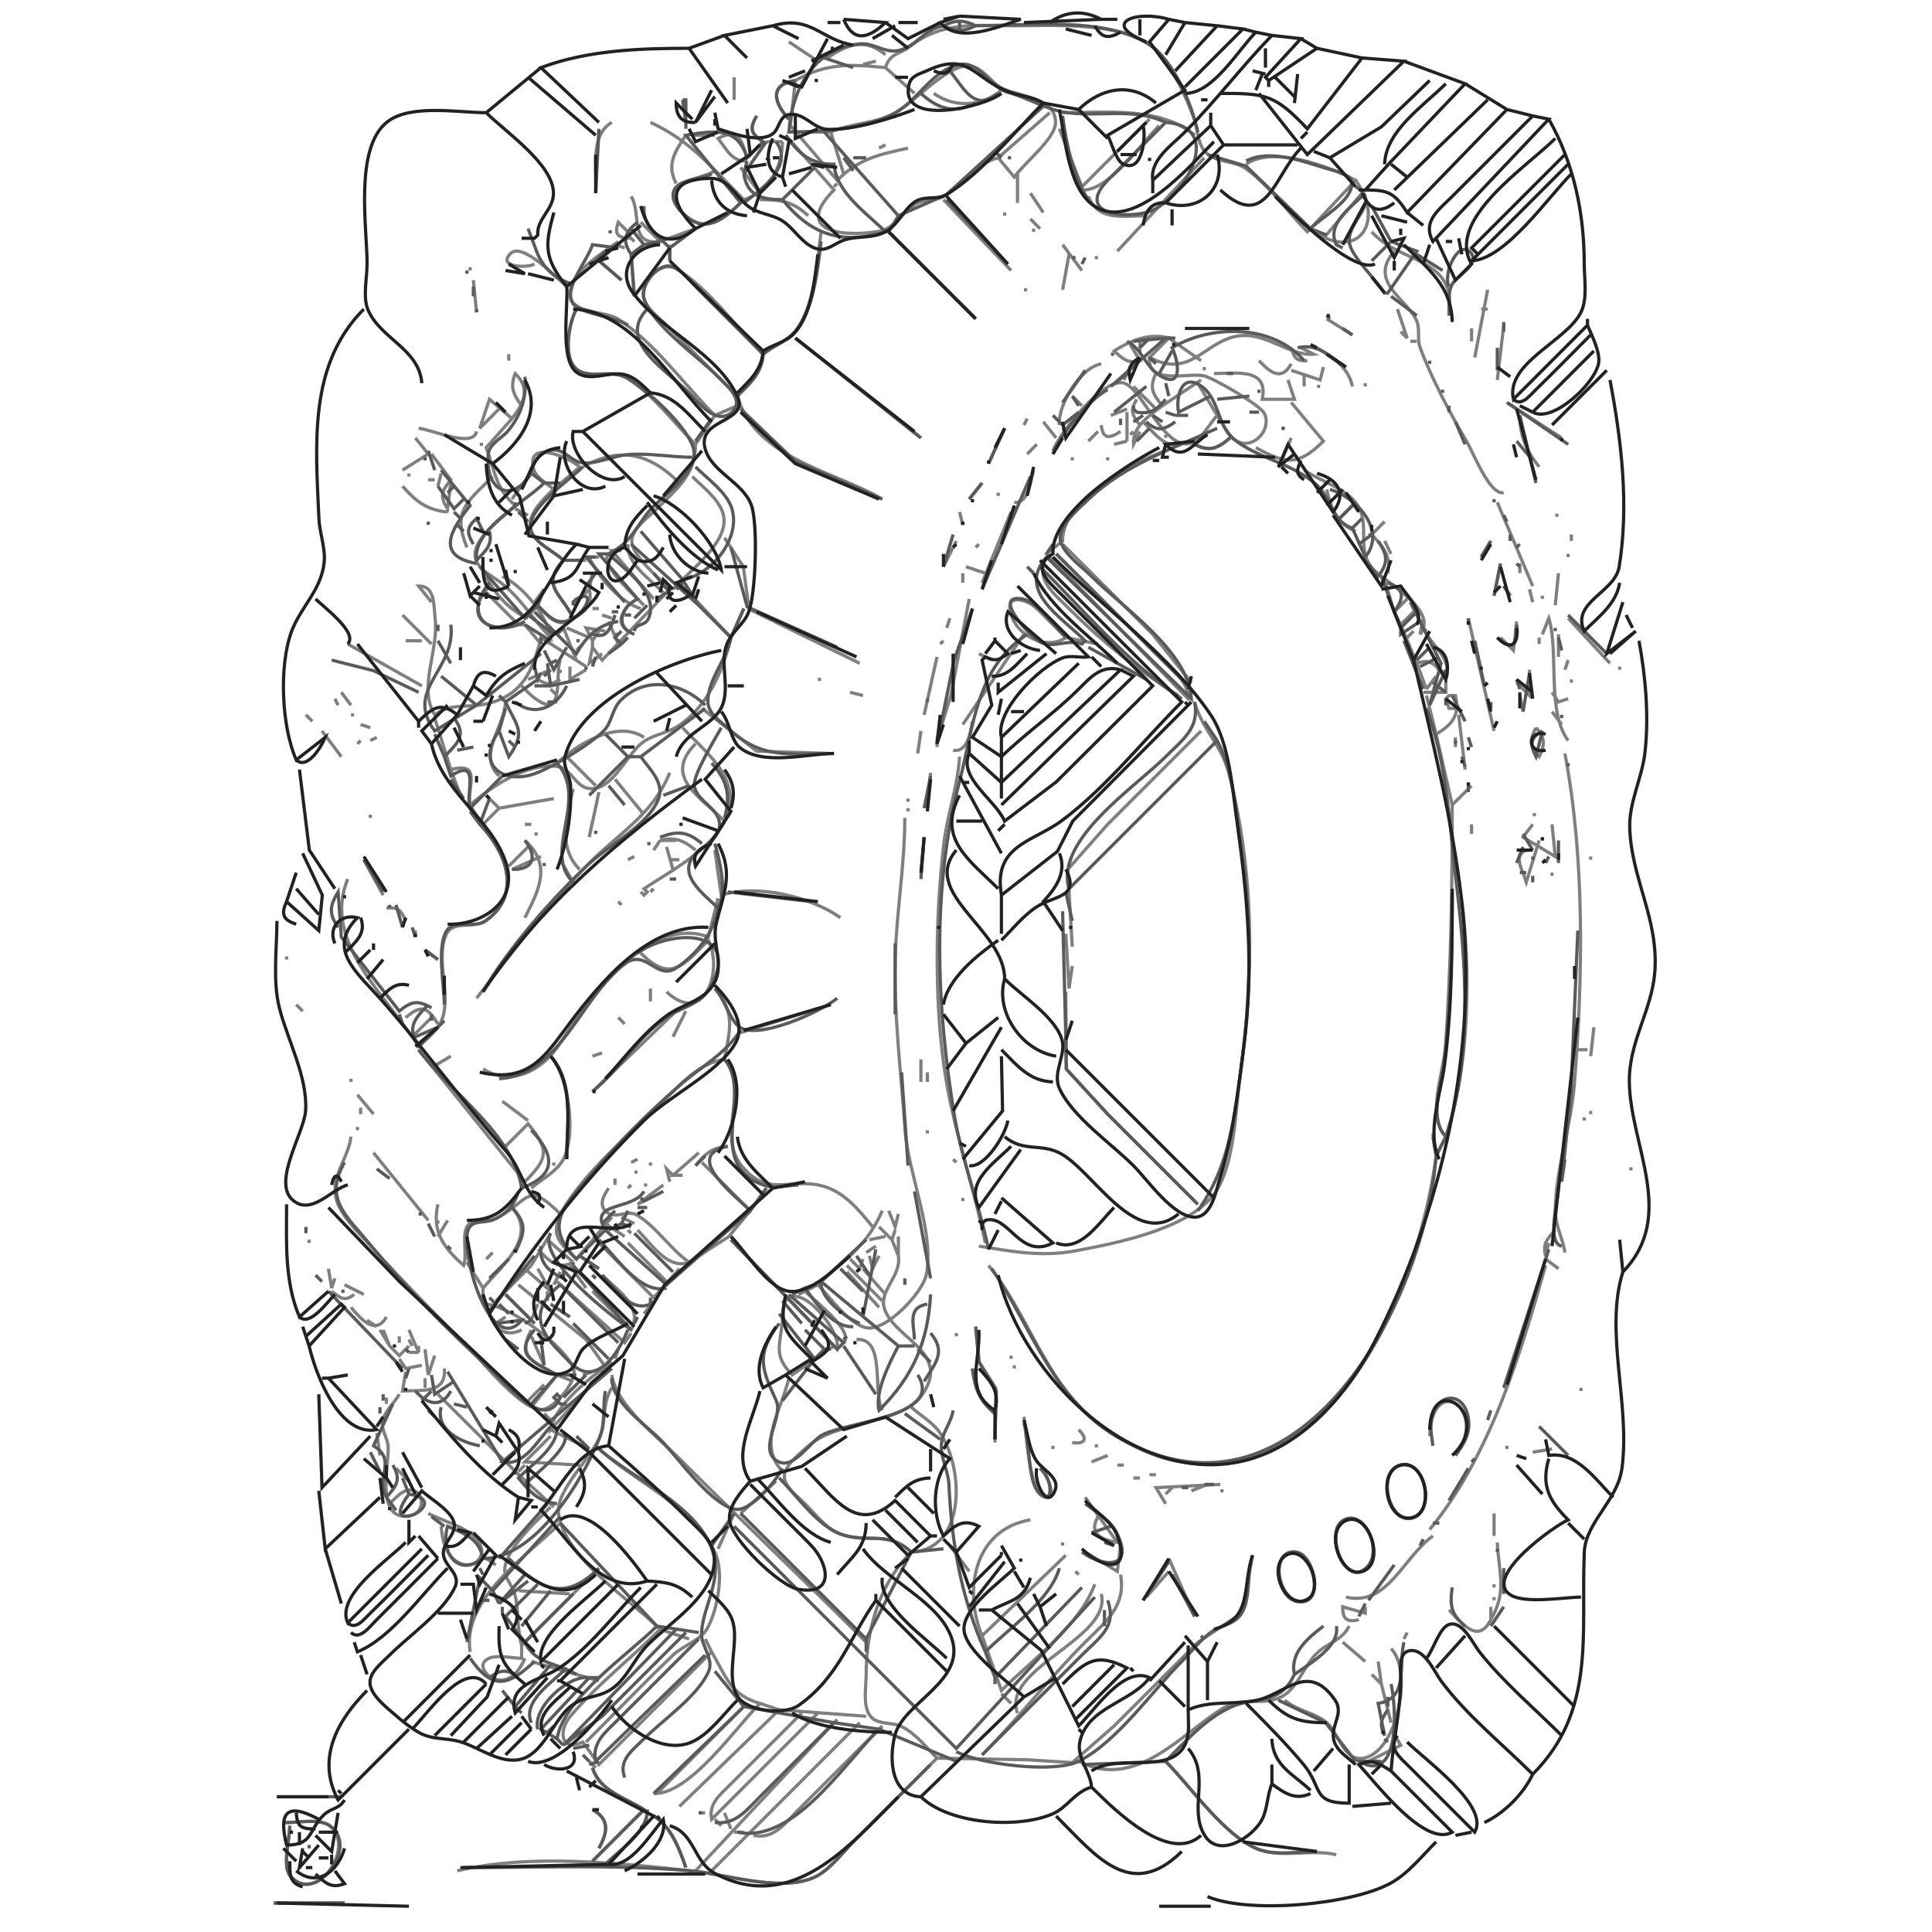 <?xml version='1.0' encoding='ASCII' standalone='yes'?>
<ns0:svg xmlns:ns0="http://www.w3.org/2000/svg" width="600" height="600">
<ns0:path style="stroke:#7F7F7F;fill:none;" d="M282 46C272.846 48.073 266.92 49.157 260 56L245.461 39L247 25C256.536 19.587 263.918 19.875 275 21C276.381 16.449 279.253 17.029 282.625 14.406C292.646 6.61 302.465 7.959 315 7.999C326.955 8.038 350.745 6.337 359.471 16.134C364.464 21.739 368.407 29.954 370.875 37C372.053 40.365 371.854 44.786 374.553 47.436C377.784 50.608 383.303 49.742 387 52.434C394.299 57.748 399.728 65.596 406 72L421 56C412.697 51.625 395.248 45.135 387 51M245 13L254 19M257 18C263.248 13.604 268.809 11.781 275 17M268 20L272 19M262 54L258 41C264.341 38.194 272.008 38.457 278 35.063C284.068 31.626 293.255 21.108 300 20.466C304.179 20.068 307.042 24.485 310 26.683C314.515 30.037 328.04 29.604 327.808 38.17C327.672 43.177 317.948 50.714 315 55L310 49L326 35M275 21L284 29M228 24L228 31M245 37C240.44 32.064 238.636 26.306 247 25M311 28C305.002 33.072 296.464 33.649 290 29M330 35C343.145 35 360.337 32.988 371 42M235 36C232.662 39.952 233.16 41.544 237 44L232 49C230.282 43.432 229.489 39.602 223 43C225.721 46.419 227.32 50.325 232 50M357 37L336 58L329 40M185 60C185.574 52.72 182.9 42.252 190 38M202 38C214.702 43.918 220.837 51.837 231 62C227.632 65.287 223.244 69.982 218 69.52C214.209 69.186 207.561 63.391 209.327 59.162C210.763 55.723 218.888 55.294 222 53M360 39C354.439 44.561 344.158 59.549 336 59M247 41L258 41M213 42C209.555 47.095 206.9 51.152 210 57M215 42L222 42M244 42L259 59C246.413 71.668 261.1 73.824 272.91 71.852C277.709 71.051 280.109 66.052 284 63.604C287.127 61.637 290.901 62.541 294 60.512C299.856 56.679 302.868 50.862 310 49M238 44L243 44M243 44C242.973 51.751 238.938 59.672 231 62M273 46L275 45M374 49L347 78M230 52L236 60M316 54L316 63M421 56C430.724 69.247 421.113 82.088 407 71M260 57L259 58M320 60L324 66M423 60L411 74M196 61C199.355 66.339 195.262 76.377 205 75L199 69M338 61C341.127 68.809 348.854 67 356 67M236 62C242.446 62.001 246.117 62.486 251 67M293 62L314 84M312 66L312 67M320 68L323 71M195 73L197 75L196 74C192.002 73.885 190.628 72.971 192 69L195 72M321 71L321 72M205 75L216 71M255 72C253.745 81.32 252.983 95.152 247.031 102.772C244.567 105.926 240.06 107.384 237 110C228.771 101.771 220.001 89.405 210 83.466C205.689 80.906 199.968 86.615 199.752 91C199.554 94.995 204.488 98.486 207 101L229 123C232.987 118.999 236.559 115.854 237 110M276 72L303 99M426 72C435.194 82.297 452.591 79.485 450 98M192 75C187.105 78.89 176.353 84.519 177.127 91.941C177.694 97.386 187.972 96.567 191.91 99.075C202.998 106.133 212.667 119.667 222 129L216 138C209.449 131.449 202.848 122.558 195 117.603C190.381 114.687 184.908 117.507 180.228 115.397C174.223 112.689 176.612 100.33 179 96M191 76L194 77M208 76L208 81M330 76L336 84M166 82C163.494 83.426 154.178 82.875 158.662 78.647C162.359 75.16 173.188 86.566 176 89M200 76L196 79M433 78C425.02 87.38 436.122 92.24 439.699 99.065C441.232 101.99 439.966 104.977 441.014 107.866C444.372 117.123 450.376 128.434 455.426 137C457.697 140.852 462.65 153.85 467 153M196 79L197 92M332 79L330 90M185 80L193 87M340 80L341 80M146 83L146 84M147 87L148 97M318 90L319 90M462 90L458 111M434 96L437 105L435 103M460 96L462 96M412 99L420 104M467 101L465 118M457 102L457 106M351 107L354 112C350.239 112.972 348.862 111.577 346 109C351.079 105.75 357.027 103.297 363 105L357 111C370.407 118.155 374.588 104.688 386 104.198C393.991 103.856 400.915 110.644 408 110L404 108M247 105L286 136M363 105L373 112M354 106L354 110M438 106L440 106M401 108C401.941 111.198 402.651 112.26 406 112M409 108C413.951 111.133 418.755 113.958 420 120M158 110L158 112M327 140C328.662 135.154 343.179 116.056 349.571 119.171C355.291 121.959 361.737 139.938 369.871 137.654C372.98 136.782 375.848 131.297 378 129C380.121 131.819 382.032 137.158 386.019 137.65C390.812 138.241 394.97 132.288 392.488 128.148C390.94 125.565 376.901 117.465 374 116.738C369.355 115.573 356.142 119.825 357 111M329 132C328.493 125.606 335.54 114.156 342 113M391 112C394.446 115.644 397.955 118.507 401 113M351 114L349 118M374 114L374 115M411 114L410 118L401 115M162 126C159.394 122.464 158.351 120.167 160 116C164.881 120.731 162.701 125.217 159 130L152 124L149 133L155 127M359 116C356.825 120.337 357.967 122.401 361 126C356.907 129.118 351.63 132.51 352 138L354 134M377 116C383.888 116 394.04 114.113 392 124L402 124L400 118M405 116L405 120M373 118L361 126M372 119L378 129M424 119L424 120M352 120L359 127M409 120L410 120M229 123C234.427 142.333 259.115 146.312 274 155M333 123L336 126M353 124C350.952 127.581 351.488 128.772 354 132M401 125L411 137C403.237 144.73 399.305 144.202 390 139M468 125L485 136M229 126L222 129M345 129L350 127M350 128L350 137M472 129C472.056 135.649 473.906 139.783 478 145M159 130L151 139C153.672 146.123 153.89 151.74 160 157C156.367 160.633 148.768 165.785 147.666 171C146.638 175.863 151.883 178.272 155.004 180.545C161.47 185.254 165.458 192.364 171 198C169.822 191.042 162.386 181.978 156 179M319 130L318 132M324 131L328 136M355 131C358.541 134.538 361.712 139.338 367 138M342 132C342.5 136.495 344.598 136.252 348 134L348 134M130 133C134.457 133.468 146.861 139.288 148 134M312 133L307 144M351 135L352 134M398 133L399 133M338 137L341 134M362 135L362 136M129 136L133 141L125 146M382 136C378.116 139.282 375.65 140.427 371 138M401 136L398 143M350 137L346 138M149 138L150 138M216 138C215.967 147.415 210.354 151.643 204 158C201.576 160.425 196.207 164.188 196.207 168C196.206 172.742 204.902 179.636 208 183L187 205L184 201L183 206L187 203M319 141L322 138M172 152C170.191 150.393 166.416 148.258 165.752 145.781C163.084 135.841 177.343 142.431 180 145C175.607 149.392 161.252 158.499 165.323 165.776C167.198 169.129 172.183 171.37 175 174C167.679 181.948 174.369 184.212 178 192C182.16 189.995 184.021 187.632 183 183L178 188M328 172L359 203C362.955 206.955 369.088 211.078 369 217L325 172L330 168C329.709 155.442 351.676 143.515 362 140M134 141L140 149C137.123 152.531 136.485 154.103 139 158L140 150M181 145C192.749 138.419 201.946 140.972 211 150M333 142L333 143M344 142L344 143M321 146C320.036 149.421 319.437 156.473 315 156M405 146C410.304 149.633 419.384 152.004 422.227 158.015C425.101 164.093 421.363 171.154 426.43 176.752C430.194 180.91 447.003 189.555 441 197L442 192M127 147L127 148M137 147L136 151M153 148C144.684 156.316 140.492 158.764 145 170M164 148L159 155M215 148C218.204 151.205 222.811 154.621 224.396 159C227.56 167.746 214.041 177.23 209 183M133 149L135 149M305 150L301 155M125 151C129.21 155.703 132.567 158.434 139 159M412 152C413.373 157.917 415.112 162.577 421 165M310 153L310 154M421 156L416 161M465 156L476 182M160 158L164 160M298 159L299 163M314 159L305 181M483 160L484 160M430 162L426 166C429.409 169.75 432.191 172.789 431 178M425 166L426 166M488 166L488 168M225 167L230.852 176L232.603 189.147L267 206M297 168L293 176M430 168L432 172M463 168L460 173M195 169C194.589 175.107 201.921 179.921 206 184M304 169L303 170M330 169L358 197L370 212M203 186L190 171L193 171M200 188C197.277 185.044 185.886 175.311 189 172M487 172L487 173M199 189C192.741 187.206 185.414 178.904 183 173L186 173M325 173C321.32 180.052 327.186 184.184 332 189C342.392 199.397 353.465 208.265 366 216M175 174L182 174M300 176L306 178M466 175L464 185M472 175L472 178M184 178L183 183M299 178L299 181M484 178L483 188M151 179C153.511 184.385 158.487 189.746 164 192M430 180L433 190L437 186M134 187L130 182C135.17 181.91 134.648 187.88 135.129 192C136.319 202.188 129.753 213.462 135 222C140.308 218.182 145.024 219.941 151 218.606C162.474 216.044 165.606 207.851 168 198L182 207M211 181L227 198L231 189M152 182C143.766 190.906 150.578 197.101 161 194L151 184M467 182L469 185M169 183L166 187C169.641 190.628 173.06 195.906 178 192M475 183L476 187M331 198C325.035 202.147 315.403 197.404 313.752 190.019C312.502 184.432 318.54 186.219 321 188.153C322.439 189.284 323.699 190.709 324.995 191.996L331 198M479 185L479 186M301 186L295.28 216L291 230L292 224M195 188C192.773 191.08 191.615 193.469 195 196M184 189L186 189M433 190L435 194L439 190M125 191L134 200M187 191L190 192M295 192L294 195M456 192L464 227M479 197L481 192C484.194 202.432 480.239 220.946 487 230M487 192L500 206M189 193L192 200M471 193L470 202L466 198M161 194L163 194M163 194L168 200M186 196L184 199L182 195L188 196M435 194L440 206C444.805 204.157 446.36 207.211 449 211C451.076 205.538 446.015 201.415 443 197M175 195L179 205M176 195L183 198M442 195L443 196M439 196L437 198M191 197L192 197M484 197L484 204M227 198C224.568 208.241 219.754 219.344 210.83 225.34C206.956 227.943 202.269 228.069 198.715 231.279C194.627 234.97 190.617 243.685 184.996 244.802C178.841 246.025 178.097 238.635 172.981 238.032C163.557 236.922 152.636 244.2 146 250C144.858 244.627 150.009 236.357 140 239L135 223M299 225L318 197M331 198L341 200M478 198L478 200M126 199L131 199M171 199L170 200M184 199L184 201M293 199L292 200M108 200L131 213M181 200L179 202M304 203L308 205M291 204L287 222M174 205C172.169 209.133 175.889 225.047 165.16 216.086C164.069 215.175 162.994 213.979 162 213M487 205L486 208M440 206L443 214M177 207L177 211L182 208M503 207L503 208M164 211L171 208M174 208L174 209M475 208L475 216L471 212M446 210L443 214M167 211C170.113 212.812 170.887 212.811 174 211M254 211L255 211M449 211L449 215L442 215M488 211L488 212M171 214L173 216M106 215L109 219M264 215L268 216M482 215L484 218L487 217M443 216L446 228C451.121 225.012 453.415 221.986 452 216L450 216L449 217L450 220L451 220L452 220M472 216L473 221M104 217L105 219M157 218C156.436 226.456 148.122 234.371 155 241M371 218C373.273 226.559 379.319 231.243 381.584 240C389.616 271.051 389.502 302.554 385.13 334C383.666 344.536 383.527 363.106 376.454 371.586C367.801 381.961 346.568 386.105 334 388.46C323.315 390.462 314.06 388.591 304 387M218 220L235 233.272L258 234M482 221L485 225M95 222L97 224M109 222L110 222M453 222L455 239M112 225L115 226M302 224C301.444 227.625 300.306 233.839 296 233M173 237C179.264 231.075 191.794 223.455 200 229M212 226C216.14 230.494 222.244 235.543 224.972 241C233.417 257.892 210.331 269.023 200 276L201 277L200 278L199 277M477 226C479.937 229.148 479.803 231.173 478 235C474.92 231.97 475.042 229.747 477 226M100 227L106 235M286 227L285 234M373 227L344 256L331.603 270L333 294M446 228L451 250L457 244M115 230L117 229M452 229L452 232M112 230L111 231M291 230L291 232M216 231C205.968 241.189 216.967 246.967 225 255M486 234C492.225 267.039 491.597 303.551 488.907 337C487.869 349.899 483.1 363.113 483.019 376C482.99 380.7 485.354 384.465 486 389M176 235L185 244M298 235C297.452 244.284 294.193 252.878 293.128 262C290.565 283.951 290.15 309.105 293.143 331C295.692 349.644 302.177 367.476 306 386M140 239L143 247M208 240C202.511 253.379 191.77 258.983 182.043 269.015C169.934 281.503 158.613 296.242 148 310M289 240L288 251M191 242L200 253M178 245C175.912 253.768 173.222 263.247 180 270M186 246L183 260L184 255M151 247L155 251L150 256C157.231 264.242 162.091 278.116 150.787 285.99C147.19 288.495 140.568 285.752 138.603 290.152C135.162 297.853 139.955 307.96 137.486 315.985C136.309 319.812 132.799 322.365 130 325C120.257 309.2 99.856 292.882 108 273M172 248L155 251M282 248L282 249M146 250L149 255M451 250C451.017 275.174 450.649 299.756 448.91 325C448.349 333.155 442.868 346.503 449 353C456.3 331.443 456.83 302.391 454 280M282 251L282 252M115 253L115 254M476 253L477 253M281 254C280.998 268.708 278.369 283.32 278.015 298C277.593 315.501 279.887 333.535 281.09 351C282.017 364.471 290.356 382.863 287.643 396C286.528 401.4 275.154 413.632 269 412.334C263.479 411.169 257.857 402.857 254 399C262.608 390.659 268.969 387.481 274 376M163 256L165 256M457 256L457 259M482 256L483 266L473 260L476 256M166 259L167 259M210 261L205 261C209.666 259.844 212.343 260.989 216 264M287 260L286 272M163 261C171.378 268.504 167.518 276.168 163 285M203 264L205 261M478 261L474 274L473 271M473 271C471.145 267.305 471.066 263.64 476 264M164 263L158 269M207 263L209 270M222 264L224 278C235.155 274.503 251.612 278.375 261 285M168 266L159 270M195 267L197 266M494 266L494 267M113 267L119 278M174 267L178 274M208 267L211 267M480 267L480 268M482 271L482 272M203 276L202 277M223 279L220 291C201.289 283.768 182.168 311.281 173.954 323.985C168.496 332.428 159.049 337.543 150 332M192 280L193 281M120 282C123.639 281.67 124.589 282.698 126 286M129 289L129 291M331 290L332 307L333 300M207 308C218.486 318.836 224.779 301.931 220 292C211.88 300.12 208.299 305.188 199 296M132 295L136 298M89 297L89 298M202 307L202 311M222 307C228.641 314.473 226.558 320.087 225 329C217.077 330.152 211.412 336.59 206 342C195.143 352.853 181.731 363.582 174 377C163.242 366.28 164.58 373.107 153.999 378.413C151.708 379.561 146.638 378.546 145.198 380.643C143.306 383.396 145.203 389.542 144 393C137.543 387.277 134.123 382.378 136 374M331 308L331.198 332L344 346L372 374M92 312L94 314M126 316C131.058 311.767 132.724 312.799 136 318M258 312L229 321M211 313L184 339M213 314L209 322M134 316L128 322M192 316L194 318M495 319L494 328M130 326L163 367C170.416 359.557 170.561 357.093 164 349L157 356M490 326L493 326M184 328L187 327M135 331L140 328M171 328C176.538 334.232 179.09 352.045 174.972 359.981C172.954 363.87 168.212 366.18 165 369M225 329C233.456 339 221.531 352.502 231.106 362.995C238.926 371.566 245.324 365.887 255 368.2C261.973 369.866 266.69 375.708 271 381M286 329L286 336M288 333L288 336M109 335L109 336M111 340L116 346M156 342L164 348M112 344L112 346M494 345L494 346M492 347L492 348M111 350L111 351M288 351L288 352M445 352L446 359L449 353M109 353C108.284 359.478 102.815 365.148 104.332 372C105.527 377.401 111.564 382.992 115.171 387C124.998 397.919 135.646 408.595 146.001 419C149.956 422.975 162.899 439.235 168.961 437.654C172.521 436.726 179.522 428.787 178.079 425C175.312 417.737 158.417 405.705 151 405C152.487 410.878 155.513 416.115 162 413M216 362C219.115 358.256 220.955 356.459 226 356M116 358L133 379M212 365L209 365L217 358M446 359C440.946 398.779 414.573 464.515 364 453.481C358.279 452.233 352.044 449.215 347 446.275C325.441 433.709 321.276 410.686 307 393M196 361L198 360M296 360L297 361M172 361L172 362M202 361L202 362M218 361L233 376L238 369M208 367L207 363L209 365M506 363L507 363M197 364L198 364M191 366L191 368M162 368L163 369M196 368L195 369M200 368L201 368M206 368L198 374L202 372M189 369C187.558 371.296 185.717 374.051 188.347 376.377C191.231 378.928 194.754 375.414 198.015 377.461C204.039 381.244 208.139 387.872 214 392L226.302 384.066L233 376M299 372L299 373M159 375C167.068 383.838 156.27 392.818 150 400L145 392M276 376L278 381L279 377M174 378C170.607 383.804 174.86 386.843 179 391L190 378M193 378L197 380M136 379L136 380M139 379L136 384M188 380L194 384M273 381L277 385L278 382M195 382L196 383M198 382C202.277 386.277 207.451 394.485 214 392M483 382C480.423 384.862 479.028 386.239 480 390L481 386M171 383L165 393M275 384L270 385M279 384L279 390L277 385M96 385L96 386M170 385L178 392M185 385L203 403L211 394M227 385L260 419C261.206 414.235 251.758 401.759 246.148 402.631C242.937 403.13 243.124 407.65 242.965 410C242.432 417.849 239.906 420.643 246 427L259 418M195 386L207 398M272 387L269 389M167 388C170.633 391.557 173.028 394.515 178 392M153 389L151 391M180 390L186 394M270 390L271 394L273 390M279 390C279.959 396.258 273.175 400.616 274.561 406C277.015 415.532 295.598 419.692 286.512 432.981C279.837 442.744 260.172 440.841 251 449.105C248.59 451.276 243.143 455.281 243.631 459C244.042 462.127 247.931 464.926 250 467C253.206 470.214 256.619 474.781 261 476.397C269.395 479.492 275.54 475.103 283 482C273.118 491.89 269 506.008 269 520C269 523.598 267.922 529.45 270.028 532.591C272.242 535.894 276.831 534.64 280 536.19C284.289 538.287 287.674 542.674 291 546L265 572C261.245 575.755 257.116 581.51 252 583.397C241.361 587.319 225.839 582.203 215 581.043C192.144 578.598 164.69 575.583 142 581M264 391L267 394L268 391M480 391L484 394M154 404L165 393M177 393L182 400M263 393L274 404M480 393C472.074 420.931 462.716 452.224 444 475M102 394L103 400L104 397M163 394L171 401L167 394M268 394L275 402M174 395L172 399M263 395L273 406M184 396L185 397M187 396C191.787 400.787 199.881 405.775 196 413L184 401M173 398L194 417L196 414M107 399L113 402M161 399L182 416L188.369 425L171 444C172.316 436.292 183.748 427.404 190 423M248 402L254 399M150 400L150 404M103 401C105.858 403.272 106.992 404.261 110 402L110 402M170 401L170 404M250 401C252.854 403.854 265.398 413.388 262 417M157 402L166 411M203 404L200 408M167 405L165 410M109 406C112.123 409.7 116.563 414.916 120 409M114 410L117 412M154 411L157 409M303 412L304.062 422.985L309.254 431.09L309 448M118 413L121 418L119 413M127 413L130 420L130 418M165 413C160.386 421.727 166.175 423.226 173 427L165 437M266 416C275.19 415.361 270.887 432.167 274 438M297 414L297 415M124 415L124 417M165 415L169 424M127 416L128 418M121 418L124 421L127 418M132 419L133 427L135 421M192 419L191 422M127 420L130 420M314 421L314 422M124 422L126 425L131 424M315 424L315 425M138 425C138.679 433.05 130.882 431.588 125 432L126 426M302 425C302.796 431.264 304.082 434.86 309 439M181 427L184 426M173 427L178 429M190 427C191.477 436.573 204.347 446.346 211 453C230.165 472.166 249.821 490.821 269 510M132 428L132 431M245 428C242.691 437.98 234.996 448.264 243 457M169 430L164 435M190 431C186.897 436.065 188.355 440.794 186.397 445.961C183.903 452.544 172.538 462.823 173.447 470C175.187 483.742 195.848 496.848 205 506C195.971 515.029 185.357 523.256 177.148 533C173.288 537.581 174.156 544.174 181 541L186 548L221 513C225.468 520.601 226.868 526.436 236 529C228.45 536.55 214.199 557.351 203 557M491 431L491 432M124 433C122.553 435.614 119.581 438.121 118.883 441.039C118.217 443.824 120.232 446.294 120.529 449C121.058 453.809 115.926 473.565 127.938 470.539C131.743 469.58 132.027 463.43 127.892 462.781C125.118 462.345 122.753 465.346 121 467M136 433L160.583 457.495L172 468M444 446C444.879 425.58 462.606 438.098 452 452M120 434L120 436M283 437C285.867 439.617 289.943 441.903 292.062 445.184C299.631 456.907 299.725 481.28 283 482M169 439L171 441M318 440C318.552 444.531 319.794 461.891 323.299 464.248C329.081 468.136 325.805 458.259 323 456M171 444L183 450M335 444C337.893 446.851 337.026 448.619 333 448L333 448M117 445L118 452M171 446L163 454L180 455M476 451L482 450M185 449C196.267 459.901 214.379 466.814 221.972 482C225.021 488.098 222.853 500.152 219.581 505.853C217.527 509.431 212.032 511.117 209 514.019C199.815 522.81 190.99 532.01 182 541M327 449L327 450M340 449L341 449M468 449L468 450M339 454L344 452M435.055 454.971C443.064 453.194 445.971 470.652 437.985 471.534C430.881 472.319 427.477 456.652 435.055 454.971M163 455L161 457M347 455L349 455M123 456L127 460M357 458L359 458M352 459L354 459M230 470L241 460M362 467L359 462L379 461M370 463L375 461M364 462L362 464M379 463L380 463M337 465L347 479C341.917 478.192 337.971 476.301 341 471M171 468C166.675 472.329 157.556 480.588 156.768 487C156.421 489.818 159.165 492.363 159.864 495C161.256 500.249 160.467 505.813 162 511L185 488M133 470C137.531 472.485 147.474 474.819 149.279 480.043C150.888 484.697 145.865 487.447 142.108 485.123C138.269 482.748 137.363 478.13 137 474M228 470L223 481M464 470L464 477M331 483L305 508C299.23 494.415 302.159 475.046 320 472M417.304 472.086C424.31 468.316 430.811 484.076 422.91 487.914C416.761 490.9 411.591 475.161 417.304 472.086M174 473C163.682 483.318 143.37 496.463 146 513M418 496C431.026 498.921 435.383 484.079 445 477M330 479L330 480M465 479C465.437 488.573 468.134 494.062 463 503L463 499M295 480L301 488M348 480L347 488L337 482M402.791 482.086C408.417 483.112 411.484 498.501 403.039 497.418C396.015 496.517 394.544 480.584 402.791 482.086M389 483L385.682 500.891L372 510.044L346 536L333 547.393L319 546.515L291 546M151 484L154 486M363 484L371 502M334 488L335 489M363 488L356 496M348 489C349.742 498.83 343.514 503.486 337 510C325.695 521.305 316.205 533.795 305 545M340 492C335.145 505.087 320.727 515.273 311 525L305 508M464 492L464 493M161 494L177 495M342 495C345.5 508.835 310.742 518.14 316 532M464 496L464 497M422 503C418.331 503.965 416.937 502.798 417 499L424 501L424 500L424 499M450 500C454.064 504.208 459.044 510.768 463 503M419 505C416.752 509.47 412.674 509.988 409.174 513.228C404.783 517.29 402.824 525.178 396.985 527.397C391.291 529.56 385.608 527 380 530.399C366.83 538.381 352.883 556.175 335 547M205 506L214 509M437 507L436 509M219 509L221 513M417 510L424 516M162 511L162 515C159.13 514.992 153.974 513.727 151.453 515.197C147.945 517.242 151.455 520.893 154.02 521.565C158.53 522.746 161.536 518.565 163 515M432 512C438.932 518.788 434.001 544.756 423.003 546.079C417.456 546.746 415.552 538.44 412.505 535.434C408.929 531.907 403.039 531.589 399 528M165 516L186 522M428 516L429 523L426 520M429 523L432 535M311 526L314 529M232 529L204 557M236 529L242 531L211 561M242 531L269 533M249 532L227.001 554C223.649 557.371 220.042 560.053 221 565L254 532M260 534L216 581M267 535L221 581M274 536L248 562C243.823 566.176 240.37 571.339 234 570M432 537L435 542L425 547M183 547L185 549M362 547C369.896 554.896 380.447 570.506 391 574.397C398.248 577.069 407.368 574.183 415 576M184 549C186.531 556.377 193.9 558.116 200 562L184 578M86 558L106 558M184 562C189.494 565.046 188.695 569.07 186 574M201 562C201.446 568.622 192.431 574.569 188 579M217 563L219 563M225 563L227 568M203 564C208.443 567.066 211.08 574.277 213 580M222 565L224 567M88 566C91.865 566.203 99.205 564.5 102.397 567.028C110.912 573.772 97.684 592.294 90.032 582.397C87.655 579.323 89.998 570.828 90 567M228 569L231 569M96 573L96 574M85 591L107 591"/>
<ns0:svg width="600" height="600">
<ns0:path style="stroke:#5A5A5A;fill:none;" d="M303 8C299.211 9.874 296.789 9.874 293 8C296.789 6.126 299.211 6.126 303 8M298 7L298 9M362 38C381.506 39.47 366.743 63.294 355.961 65.972C347.448 68.086 334.574 65.753 344.008 56C346.301 53.631 348.669 51.331 351 49L362 38C351.76 33.239 341.713 36.468 331 34.925C325.186 34.088 318.883 30.233 313 28.686C307.545 27.251 303.989 18.789 298 20.032C289.462 21.806 285.199 31.023 278 35.066C269.151 40.036 254.934 41 245 41C245.941 27.907 252.431 15.084 266.999 13.635C271.382 13.199 274.686 16.561 278.999 15.688C284.608 14.551 286.951 8.963 293 8M303 8C318.663 8 343.154 4.977 356.957 13.854C364.498 18.705 370.185 32.528 372 41M256 18L265 21M295 22C299.464 27.616 302.711 34.928 310 29M245 37C240.44 32.064 238.636 26.306 247 25M286 29C291.228 33.834 296.472 35.484 303 32M212 31L213 31L213 38L212 31M324 33L294 60.397L279 67L256 41M235 36C232.662 39.952 233.16 41.544 237 44L232 49C229.077 39.524 222.328 40.421 213 42L230 63C226.775 66.049 221.987 70.669 217 69.374C213.403 68.44 206.828 62.371 209.801 58.353C211.826 55.617 217.972 55.721 221 54M330 36C331.138 44.445 333.179 54.919 338 62M213 38L213 40M186 40L185 60M244 42C248.064 47.768 251.82 51.075 259 51C259.665 59.822 269.114 66.114 275 72C261.112 76.105 251.853 72.871 243 62L253 52M238 44L231 54L232 50M241 44C246.667 51.491 236.49 58.817 231 63M309 47L311 49M375 48L387 51.589L407 71C410.373 67.512 419.793 62.488 419.793 57.144C419.793 53.91 414.305 53.051 412 52.344C404.604 50.075 394.168 46.194 387 50M262 49L265 53M265 49L269 49M313 49L314 49M231 54C232.076 60.945 236.715 61.978 243 62M421 58C429.644 62.861 417.53 68.836 419.184 75.956C420.134 80.05 427.427 86.943 430 91L431 91L440 78L432 75L426 64M424 60C419.641 64.359 411.821 69.398 415 76L417 77M294 62L313 82M200 64C199.51 69.847 204.138 73.135 208 77L216 71M279 67L276 72L303 99M196 71L200 76L196 79C193.107 74.647 193.988 72.193 198 69M164 71L167 79L164 71M407 71L412 73M189 72L190 72M255 75C253.87 83.751 252.759 96.915 246.363 103.571C243.81 106.227 239.853 107.561 237 110L224 97L216 89C213.926 86.931 211.127 83.043 208 82.631C203.74 82.071 198.619 89.109 200.078 93C203.314 101.633 216.545 110.499 222.999 117C225.721 119.742 231.806 124.727 226.833 128.377C222.081 131.865 216.946 124.94 214 122C206.622 114.637 191.469 105.972 201 96M432 75L426 81M195 101C190.914 98.207 180.56 97.639 178.029 94.397C174.566 89.96 182.645 80.638 184 76L192 77M200 76L205 75M208 77L208 81M450 89C447.948 84.907 453.14 73.796 456.914 78.658C459.543 82.046 452.339 85.839 451.031 88.184C449.476 90.973 450.183 94.913 450 98M188 78L185 81M167 79C169.126 83.547 172.241 86.382 177 88M196 79L197 92M440 79L448 84M333 80L334 80M337 80L336 82M186 81L193 87M145 84L145 85M147 89L147 92M432 92L440 98M148 96L148 97M179 96C176.612 100.33 174.223 112.689 180.228 115.397C184.5 117.323 189.686 114.871 194 117.028C199.99 120.023 214.545 133.167 215.508 140C216.598 147.74 204.502 154.456 200.546 160C196.799 165.25 195.006 168.988 189 172C193.712 176.712 204.697 183.944 201.486 191.894C200.364 194.673 197.422 193.367 197 196M412 98L413 99M467 100L467 103M350 106C354.538 108.164 355.649 113.715 360.004 116.497C367.669 121.394 365.927 111.837 364 108C376.45 100.651 395.186 100.723 405 112M417 102L420 104M352 106L362 105L354 112M247 105L286 136M357 105L354 108M362 105L365 105M403 108C409.174 106.509 413.107 110.778 418 114M465 108L465 115M364 109L360 116M237 110C236.559 115.854 232.987 118.999 229 123M345 110L346 110M357 111L359 113M354 112L345 120L350 116M444 112L444 113M337 115L330 125M381 116L383 116M163 117C163.703 123.128 161.801 129.086 157.698 133.896C155.733 136.2 151.963 137.778 151.643 141.104C150.561 152.339 158.781 156.749 165 147L169 150C162.927 156.04 146.64 164.374 148 174C150.886 170.986 153.061 169.178 152 165M376 123L366 128C365.177 123.714 366.679 115.719 372.829 119.762C378.816 123.696 377.84 132.123 383.264 136.451C390.817 142.477 401.288 143.777 408.942 150.616C413.619 154.795 413.605 162.027 420 164L424 173C430.678 164.822 421.513 154.529 413 152M362 119L363 123M356 120L346 128M327 141C329.413 134.84 338.033 124.145 344 121M378 124L388 123M391 121L391 122M448 121L448 122M333 123L335 126M362 124C359.33 127.226 357.217 128.692 353 128L352 127L352 126M468 125L487 138M450 126L450 128M230 127L247 143.272L274 155M327 129L330 132L335 128M362 128L365 129M388 128L391 128M355 129L352 131M358 129L361 131M365 129L369 129M472 129L477 150M221 130L216 137M348 130L348 132M356 131C359.374 134.135 361.362 133.582 365 131M452 131L455 138M312 133L307 144M330 133L331 134M357 133L353 137M331 198C327.568 194.568 322.127 186.578 317.059 185.921C307.976 184.745 320.282 198.099 323 199.408C327.302 201.48 331.417 198.387 336 200L337 199C329.431 191.431 315.659 183.52 325 173L370 217C369.128 202.281 348.923 188.923 339 179C336.084 176.084 330.403 172.165 329.345 168C328.231 163.616 335.233 157.745 338.015 155.09C349.402 144.22 364.209 139.382 378 133M398 133L399 133M382 136C378.116 139.282 375.65 140.427 371 138M471 137L476 143M165 147C165.581 143.408 167.757 139.74 172.001 139.737C175.531 139.734 177.562 143.449 181 143.764C185.247 144.152 190.602 141.542 195 141.174C201.493 140.63 208.418 142 215 142M133 140L135 146M132 142L132 143M181 145C176.952 149.048 162.826 158.451 164.952 164.892C166.21 168.701 172.151 171.34 175 174C167.679 181.948 174.369 184.212 178 192C181.591 190.203 185.46 182.863 179 186L178 187L178 188M216 145C219.632 148.632 225.784 152.925 227.307 158C230.117 167.36 220.834 178.637 212 180L217 188L196 169M137 146L146 157C140.085 164.445 135.006 172.646 148 175M320 148L305 183M169 150L174 150M305 150L301 155M136 151L141 158L142 157L144 155L144 155M141 151L139 153M464 155L464 156M160 156L160 157M421 156L416 161M141 159L143 161M161 159L164 162M467 160L468 162M147 169C144.895 165.418 144.849 163.799 148 161L150 165M423 161L420 164M133 162L133 163M299 162L299 163M142 163L144 165M199 165L212 180M296 166L293 176M469 166L469 168M422 169L426 166M428 168C430.92 172.366 431.219 174.752 428 179L424 174M463 168L460 173M327 169L325 172M472 169L471 170M227 170L232.028 188.437L260 201M197 197C190.6 194.588 193.069 188.355 198 186L186 172L189 172M328 172L369 213M194 187L182 173L185 173M175 174L181 174M466 175L464 185M471 175L472 176M149 176L163 192L167 188C170.645 191.589 173.061 194.791 178 192M319 176L321 178M323 176C337.01 190.01 350.378 206.051 367 217M185 178L182 182M203 178L208 184M429 179L433 190C436.051 185.694 436.392 182.916 431 181M152 181C143.395 191.23 152.083 198.826 163 193M212 181L210 183M467 182L469 185M169 183L167 188M204 186L207 184M438 187L447.517 206.019L444 219L449 208M197 192L201 188M217 188L227 198L231 189M302 189L296.299 205L291 231L292 224M166 190L179 203C182.068 197.694 185.686 193.953 192 193M190 190L192 190L190 190M433 190L435 195L440 190M164 191L172 197M191 191L190 194M194 191L196 191M487 191L499 203M456 192L456 194M441 193L435 197L435 195M136 194L136 196M140 194C141.777 208.07 125.356 213.969 135 227L148 219L137 210M163 194L171 199M190 194C188.387 197.131 187.415 197.909 184 197M471 194C471.873 199.677 469.715 202.729 465 198M175 195L173 197M483 195L483 196M193 196L191 198L193 200L195 198M319 197C303.053 207.51 302.515 225.323 297.91 243C289.306 276.032 290.842 312.52 296.325 346C298.671 360.327 304.063 373.885 307 388M168 198L168 200M227 198C225.814 204.652 219.674 211.205 219.846 217.985C219.938 221.606 223.622 223.862 226.001 226.09C236.675 236.083 245.209 234 259 234M484 198L485 202M136 199L140 206M179 199L180 199M436 199L442 214M458 199L461 213M193 200L189 203M176 201L172 208L169 202M338 201L356 211M444 201L440 205M148 219L168 203M185 204L184 207M447 204L441 207M103 205L115.961 208.269L130 215M171 206L173 205M180 211L171 213L170 206M166 207L167 211L168 209M182 207L182 208M171 208L169 210M475 209L473 221M167 211L157 218C160.564 225.703 163.501 227.213 158 235L155 227C147.487 237.166 156.124 244.354 167 239.925C172.582 237.652 182.981 231.31 187.301 227.182C190.034 224.571 190.053 220.232 192.699 217.563C200.713 209.48 212.217 212.246 219 219M471 211L472 214M445 212L449 215M166 213L171 213M176 213C172.821 219.723 166.1 222.834 160 218M155 216L157 218M173 218L170 218M451 216L455 224M288 217L288 218M449 217L449 219M371 218C372.585 226.082 367.39 229.61 362 235C352.408 244.592 327.525 260.856 332 276L378 230C383.221 239.622 383.838 252.301 385.421 263C389.028 287.37 388.52 309.621 385.13 334C382.935 349.792 381.132 363.271 372 376M463 218L463 220M157 220L155 227M219 220L199 235C201.591 238.741 206.375 242.947 204.531 247.999C201.592 256.05 189.128 262.477 183.015 268.17C171.646 278.759 157.727 294.632 150 308M443 220C449.448 237.298 449.962 254.929 452.129 272.91C455.22 298.562 457.547 327.76 449 353C443.879 347.57 447.396 337.815 448.282 331C450.598 313.169 451 294.977 451 277M485 222L485 223M141 223C145.048 228.255 142.165 230.77 138 235L135 228M374 224L378 230M224 226C222.066 229.514 215.18 240.616 215.631 244C216.284 248.898 223.303 250.777 223.477 255.995C223.65 261.174 216.801 263.013 214.608 267.019C211.433 272.819 219.421 278.418 223 282C225.803 276.87 223.656 267.603 222 262M479 227L477 235C475.117 231.257 475.2 229.103 479 227M188 228L195 235L183 247M456 229L457 232M158 230L160 232M452 230L452 231M142 233L147 232M138 235L140 241C149.467 234.882 144.365 246.731 146 251L156 241M195 235L199 235M454 235L455 238M173 237C182.995 248.282 168.294 264.647 178 274M221 237C225.801 242.192 227.02 247.167 225 254M487 237L487 238M289 241L287 251M140 242L144 248M456 243L456 246M189 244L194 250M214 244L206 247M152 248L149 256C156.737 264.091 162.722 277.676 150.787 285.99C147.464 288.305 141.377 285.769 139.028 288.618C135.393 293.027 138 306.493 138 312M146 252L149 256M185 258L185 259M205 260C210.507 257.969 213.442 258.149 218 262M473 259L476 264M287 260L286 273M479 260L479 261M163 261C166.988 265.904 165.807 270.214 159 270M484 261L484 268M201 262L202 262M473 263L471 268M476 266L476 267M481 266L480 268M113 267L119 277M169 268L169 269M472 271L474 271M476 272L476 274M208 273L210 273M105 288C102.074 283.807 102.377 281.307 105 277L105.996 291L124 314C127.801 310.897 129.72 310.537 134 313M226 277L252 280M331 277L333 286M121 281L121 282M123 281L125 288M223 282C221.868 289.521 216.329 296.432 210 300.623C203.896 304.666 200.655 294.359 194 299.363C180.352 309.626 174.023 334.013 155 335M330 283L330.91 319L331.117 332L344 346L372 374M128 288L129 291M198 296C207.631 288.867 230.15 287.77 220.972 305.999C217.853 312.194 211.321 312.699 206.285 316.409C197.392 322.961 192.582 331.908 184 339M490 289L487.845 340L485 367L486 360M278 293L278 315M132 295L136 298M222 307C224.931 310.029 226.71 316.867 229.603 318.933C235.518 323.158 255.43 313.959 260 310M133 312C128.494 316.602 126.386 319.153 130 325L136 319L129 322M124 315L125 318M134 315L134 317M138 317L136 319M230 320C224.866 327.547 218.783 330.518 212 336.301C202.332 344.544 192.544 354.308 184.325 363.996C175.853 373.983 168.119 380.073 179 391L188 382C182.544 373.057 196.354 376.052 200 370M130 326C139.748 339.15 159.524 352.246 162 369C172.932 364.855 172.379 358.784 165 351M171 328C178.571 336.52 176 349.242 176 360M225 329C234.19 339.868 218.019 362.307 238 368.307C240.992 369.206 244.892 368.064 248 368M280 333L282 362M445 353L446 359L449 353M238 369L233 376C228.173 371.173 211.848 358.884 226 356M216 362L219 359M446 359C442.35 405.182 403.82 476.867 349 447.356C326.986 435.505 320.894 412.925 308 394M107 361C100.501 372.272 107.538 377.517 114.536 386C125.769 399.617 138.893 412.97 152 424.83C156.914 429.277 169.17 445.152 174 434L173 433L172 434L174 436L176 436M117 363L121 366M484 368C484 372.771 480.139 385.958 485 387M161 370C159.83 374.133 157.124 377.238 153 378.872C150.314 379.936 146.362 378.744 145.318 382.163C142.982 389.809 152.594 421.553 162 410L154 411M206 370L200 373L199 372M284 370L289 397M159 375C163.925 380.379 162.863 382.82 160 389M201 375L198 375M191 376L187 380M195 376L193 380L196 381M233 376L207 399L188 382M130 377L131 377M133 380L135 384M189 382L193 380M95 381L95 383M171 383C166.594 390.797 189.48 408.407 196 413L178 393M197 383L209 395M186 385C191.183 390.183 198.942 402.157 207 400M227 385L260 419L262 417L245 402M269 385L255 398L279 418C276.307 423.039 271.559 432.525 273 438C283.707 427.293 288.17 416.681 289 402M139 387L140 388M168 387C167.276 391.951 170.575 395.175 175 397L175 394M272 388L268 409M481 388L467 431M166 390L152 407M180 390L186 394M266 390L270 396M158 391L152 397M178 392L178 393M261 394L268 401M98 396L100 398M184 396L185 397M187 396C191.094 400.094 195.828 407.707 202 405L202 403M281 397L281 399M174 399C164.758 406.345 166.756 412.829 174 420C176.341 422.318 179.309 426.262 183 426.029C188.91 425.657 193.045 417.709 195 413M267 411C262.604 409.203 254.509 403.137 255 398M174 399L192 417M265 412C258.808 412.417 253.345 404.749 250 400L253 399M246 402L250 400M102 401L125 425M106 401L107 401M157 402L166 411M152 403L154 405M243 404L249 411M155 405L158 408M171 405L177 409M284 416C283.787 411.02 281.762 406.042 288 405M242 408L253 422L256 419L250 413M198 409L197 411M163 411L165 410M178 411L189 422M242 411C234.528 420.794 236.665 425.366 241.072 435C243.476 440.257 234.615 450.878 242.073 454.079C246.548 455.999 251.657 447.92 255 445.843C261.957 441.521 293.491 440.186 285 427M303 412L304.062 422.985L309.413 432.039L309 447M166 413C158.997 421.153 166.277 423.133 173 427L165 436M289 414C293.922 419.886 290.562 423.192 287 429M263 415L262 416M157 416L161 419M168 416L169 424M262 418L272 433M279 418L284 418M126 419L127 420M256 419L258 419M285 419L289 423M253 422L243 435M127 425L126 428M190 425L156 454C162.534 455.653 167.001 447.341 171 443M302 425C302.796 431.264 304.082 434.86 309 439M139 426L156 454M134 427L135 433L141 429M173 427L179 427M182 427L175 434M190 428C189.891 435.305 200.123 442.123 205 447C210.627 452.627 220.176 466.704 228 468.654C232.964 469.892 241.028 459.895 243 456M168 431L169 432M129 432C132.583 436.098 137.09 437.437 140 432M134 432L131 435M188 432C187.185 436.39 187.954 441.851 186.397 445.961C181.219 459.63 166.115 484.142 150 484C148.713 477.679 144.396 476.408 139 474C136.705 481.993 142.017 490.049 150 484M119 433L119 435M445 449C444.714 446.688 444.219 444.338 444.38 441.998C445.017 432.712 454.829 430.976 456.086 441C456.618 445.236 454.439 448.803 452 452M122 436L116 449C123.399 453.568 116.568 458.424 120 465C123.284 461.354 124.582 459.413 122 455M141 436L145 437M118 437L118 439M137 437C135.173 443.99 143.039 447.937 149 449M133 438L135 440M296 438C295.452 441.635 292.91 444.454 292.417 448C291.833 452.204 294.497 456.731 294.699 461C295.564 479.261 298.334 495.706 306 513C313.183 505.817 326.206 496.956 329 487M463 438L462 441M281 439L292 447M318 442C319.953 447.349 319.021 459.836 322.6 463.573C327.067 468.239 327.337 459.492 323 456M173 443C173.429 449.371 165.257 454.743 161 459C164.592 463.389 167.149 466.266 173 467M478 443L487 452M175 445C178.398 448.612 165.854 458.146 163 461M179 446L183 450M185 449C195.262 458.929 217.779 467.43 221.682 483C223.801 491.453 218.41 498.885 217.858 507C217.581 511.081 221.754 515.076 220.098 519C216.859 526.678 205.85 534.138 200 540C196.349 543.659 191.967 546.641 194 552M115 451L118 457M458 453L457 454M435.105 454.971C442.639 453.252 445.78 468.985 438.871 471.338C431.473 473.857 427.082 456.801 435.105 454.971M456 456L450 466M160 457L160 458M125 459L127 464C141.987 466.481 116.378 478.276 127 464M242 459C247.349 464.349 253.786 473.737 261 476.397C269.395 479.492 275.54 475.103 283 482L269 509L230 470M374 461L377 461M367 462L369 462M120 465L123 469M170 467L155 484M337 467C340.39 469.513 344.848 472.153 346.796 476.039C352.474 487.367 342.597 486.866 336 482M228 470L221 480M134 471L138 474M174 471L153 494L149 490L145 510M417.303 472.086C424.396 468.285 430.613 484.073 422.885 487.914C416.829 490.923 411.393 475.254 417.303 472.086M174 473L204 505C195.267 513.733 174.929 527.5 173 540L168 537L183 521C176.431 520.072 165.328 530.391 167 537M445 473L447 473M228 474L297 543L340 496M345 474L339 476L339 476M442 478L441 480M343 479L346 480M283 482L293 481M402.78 482.086C408.277 483.103 411.406 499.147 403.014 497.248C396.405 495.754 394.407 480.537 402.78 482.086M465 481L465 482M389 483C387.134 488.511 388.519 495.98 385.682 500.891C383.521 504.632 379.473 504.454 376.285 506.738C372.83 509.216 369.999 512.996 367 516C357.699 525.315 346.805 541.088 335 546.972C327.241 550.84 304.379 547.897 297 544M158 484C167.813 493.78 175.402 497.553 186 487M363 485L355 497M433 486L425 497M149 487L150 489M467 487L467 495M163 489L155 498L164 491M364 489L371 502M167 492L157 502L163 510L178 495M336 493L309 521L306 513M451 493C450.199 498.484 450.606 501.357 455 505M153 494L155 498M171 494L162 505M149 497L152 497M344 497C346.926 505.161 341.583 508.417 336 514L305 545M424 498L422 502M156 499L156 501M467 499L463 505M343 500L343 505M204 505L217 507M411 505C406.115 508.753 400.517 513.349 402 520C406.59 516.805 416.342 511.165 415 505M210 506L175 542L187 533L213 507M373 508L374 509M217 509L192 534C188.113 537.895 183.711 541.148 185 547L219 514M269 509L269 513M163 510C166.308 516.883 173.106 516.386 179 520M436 510C434.284 517.209 437.57 527.523 428 529L430 539C428.363 535.479 428.796 534.175 431 531M146 515C153.081 525.046 157.647 523.692 166 516M171 517L160 530L156 525M152 521C155.175 518.796 156.479 518.363 160 520M176 518C171.639 522.361 162.101 528.391 165 535M222 519L231 530L203 557M402 520C397.314 530.014 390.114 526.482 382 530.279C374.184 533.936 367.987 541.013 362 547C369.896 554.896 380.447 570.506 391 574.397C396.16 576.299 403.549 575 409 575M183 521L186 521M309 521L309 523M432 523C433.499 529.04 435.353 554.566 422 547L429 547M431 527L431 530M397 528L411.722 535.028L421 547M160 530L162 532M231 530L259 535L236 558C231.712 562.286 228.462 566.713 222 566M259 535L273 537C261.525 548.475 246.316 572.57 229 569M172 536L170 538M273 537L297 547M173 540L175 542M430 540L431 541M183 542L178 543M181 545L183 547M186 547L183 548M336 548L362 547M289 548L265 572C261.245 575.755 257.116 581.51 252 583.397C240.904 587.488 225.276 581.891 214 580.951C190.53 578.993 167.549 579.984 144 580M184 549C186.076 556.237 194.147 558.274 200 562L184 578M86 558L106 558M184 562C189.494 565.046 188.695 569.07 186 574M201 562C201.446 568.622 192.431 574.569 188 579M217 563L218 563M203 564C208.178 566.938 211.123 574.506 213 580M88 566C92.054 566.213 99.031 564.559 102.486 567.028C111.935 573.78 97.486 592.038 90.032 582.397C87.655 579.323 89.998 570.828 90 567M96 573L96 574M85 591L107 591"/>
</ns0:svg><ns0:svg width="600" height="600">
<ns0:path style="stroke:#222222;fill:none;" d="M293 6L298 5L292 7C297.576 13.673 309.812 8.438 317 6L298 5M326 7C331.01 3.396 336.544 3.088 342 6L318 7M356 13C341.432 7.116 352.981 3.059 363 6L357 13L368 28L344 42C345.11 44.112 346.541 49.688 348.638 50.824C354.911 54.223 355.937 42.207 355 39L347 47M262 6L275 7C269.978 11.729 265.15 13.593 262 6M342 6L347 6M354 6L354 11M363 6L368 7L362 17M248 12L240 8C251.757 4.525 255.029 12.457 265 14M257 7L261 7M275 7L282 12L292 7M279 7L285 7M368 7L378 8L365 22M232 18L225 11L240 8M278 8L271 12M340 8C342.117 11.883 344.255 12.107 348 10M378 8L386 9L368 27M331 9L339 11M386 9L390 10C384.391 15.727 376.597 29.128 368 29M390 10L395 11C385.567 20.712 377.485 31.493 368 41C363.833 45.177 357.095 49.596 358 56L376 39L380 45L362 63C372.432 66.425 381.112 58.533 378 48M226 32L214 15L225 11M277 11L282 15M395 11L404 12L393 24L394 25L409 15L404 12M257 12L249 27L243 25L248 27M262 14L252 19M186 38L168 21C182.524 15.561 198.685 15 214 15M258 15L259 15M393 15L393 21M409 15L423 18L406 40C395.975 29.383 393.218 28.998 379 29M423 18L436 19L406 48L391 29M311 29C306.09 33.13 279.011 39.74 282.337 26.147C283.006 23.413 285.774 22.929 288.005 21.9C300.853 15.968 302.147 24.14 313 28.411C316.77 29.895 320.375 29.91 324 32C314.945 41.055 304.945 53.735 294 60.382C290.875 62.28 287.186 60.638 284.184 62.643C280.487 65.112 279.041 69.803 274.985 71.987C271.058 74.102 266.4 73.216 262.285 74.498C259.557 75.348 257.061 77.99 253.999 77.334C249.519 76.375 246.716 70.968 243 68.603C239.458 66.348 235.396 66.579 232.004 63.772C228.66 61.005 225.823 55.362 220.985 55.393C207.019 55.482 207.713 62.683 216 71C207.841 77.418 201.625 73.933 199 64M436 19L455 26L431.741 50.429L424 59M296 20C294.279 23.046 293.216 23.276 290 22M162 74L166 74L167 73C166.651 67.877 171.883 65.255 171.883 60C171.883 51.025 156.887 40.887 151 35L168 21M245 24L250 22M389 22L393 23M392 23L390 28M403 23L402 32M164 24L185 42M278 24L282 24M396 24L402 30M253 25L254 25M394 25L394 27M444 25L429 39.397L413 49L421 58M449 26C442.112 32.888 430.338 40.58 430 51M455 26L468 34L437 66C432.539 58.952 430.372 59 422 59M221 28L216 38L222 30M344 43L335 34C341.96 27.266 351.165 25.374 359 32M373 31L375 31M462 31L433 59M216 38C211.822 38.286 209.937 36.14 210 32L215 37M324 32L335 34M329 34C330.83 42.869 331.645 58.941 340.174 64.204C352.55 71.84 369.998 51.002 377 44M468 34L476 36L451 61C446.666 65.338 441.652 68.767 445 75L481 37L476 36M131 119C130.191 108.271 117.899 105.143 114.198 96C112.658 92.198 114 86.091 114 82C114 70.642 109.938 45.919 120.279 37.843C127.507 32.199 142.394 35 151 35M222 35L223 40C227.355 41.378 235.441 44.426 239.683 41.764C242.221 40.171 241.794 36.002 245.148 35.542C249.775 34.908 252.588 39.989 257 40.168C265 40.492 276.548 36.852 284 34M376 35L376 39M247 36L247 43L254 40M222 37L222 39M481 37C488.815 50.823 492 66.239 492 82C492 86.568 493.072 92.799 490.972 97C486.465 106.015 467.515 112.716 470 124L493 101C494.315 104.09 497.159 109.624 496.427 113C495.039 119.405 482.125 131.461 476 128L495 109M356 38L355 39M214 40L216 44L223 41M232 40L233 48L236 45M406 41L404 43M242 42L246 44M240 43C237.972 47.603 237.462 53.3 243 55L245 44M483 43C474.04 51.96 448.932 68.162 457 82L452 87L446 74M380 45L403 45M404 46C395.745 54.354 393.33 72.249 379 59M408 47L413 49M185 48L185 60M233 48L224 54M348 48L353 48M486 48L457 77L459 79L487 51M238 49L239 50M240 49L242 49M357 49L357 50M241 55L236 60L232 52L238 51M256 52L252 51L260 52M432 51L437 55M245 54L252 52M488 54C480.764 61.236 467.518 80.533 457 81M243 55L244 58M221 56C221.492 62.525 225.475 66.508 232 67M358 56L358 60M246 59L261 74M236 60L234 66M423 60C425.46 65.194 428.313 66.611 433 63M294 61L313 82M355 70C355.671 65.656 357.372 62.685 362 63M396 61C401.398 66.283 420.124 85.099 427 82M424 63L417 76M364 65L364 70M172 66C169.257 76.001 168.784 80.062 176 89L199 70M226 66L216 71M437 66L442 70M426 67L433 80L436 74L432 75M429 67L437 69M435 71L435 73M276 72L303 99M454 79L453 74M449 75L451 75M210 235C212.322 226.729 222.638 225.518 224.707 217.995C226.225 212.476 223.893 206.509 225.419 201.001C226.678 196.457 230.986 194.162 232.552 189.961C234.75 184.062 235.401 162.867 233.382 157C230.867 149.694 220.652 146.567 218.894 139C216.763 129.832 232.857 131.319 228.953 122.985C222.641 109.509 205.145 102.497 196.576 90.957C191.254 83.79 197.312 76.25 205 76M436 76C443.545 83.566 450.768 88.783 451 100M444 76L442 82M192 77L188 78M208 77L197 92M254 79C252.959 86.733 252.18 97.744 246.502 103.686C244.078 106.222 239.928 107.057 237 109L208 81M459 79L457 81M189 80L183 82M158 82L163 85L157 84M433 81L433 84M164 85L172 87M426 86L430 91M176 89C176.559 95.12 173.617 112.054 179.317 115.821C183.332 118.474 188.638 115.593 193 116.163C196.838 116.664 199.357 119.443 202 122L181 134L224 177C222.651 168.553 211.154 156.289 203 154M113 96C95.744 113.256 98.014 137.8 99.039 161C99.245 165.654 101.206 170.342 100.635 175C99.606 183.401 93.384 188.562 90.584 196C86.548 206.721 87.448 225.714 92 236L101 229C99.782 231.979 95.389 239.188 92 236M178 96C196.217 96.376 208.587 118.587 221 131M412 98L413 98M493 99L493 101M368 102L388 102M494 104C488.337 109.663 482.75 115.416 477.001 120.991C474.908 123.02 472.476 126.329 470 124M247 105L284 134M364 107L365 107M407 107L409 108M237 109C236.559 114.854 232.987 117.999 229 122M412 110L418 114M354 111L351 118C350.177 114.368 350.829 112.948 354 111M465 114L469 117M499 115L482 132M345 116L331 136L330 131M163 118C168.671 128.186 161.171 137.97 153 144L161.379 154.17L164.269 166.427L179 169C169.34 178.668 167.524 194.988 152 195M500 118C503.562 136.904 505.939 156.822 502.852 175.985C501.545 184.096 487.841 186.925 492 196C496.449 191.551 501.999 187.49 503 181M202 122C209.476 122.564 213.997 128.997 219 134M154 125L157 128M472 126L476 128M471 127L477 149M230 128L247 143.987L273 155M378 131L382 131M312 133L309 139M194 148C187.153 152.409 176.243 140.944 178 134L181 134M138 135L153 144M371 137L362 138C367.666 143.681 369.994 137.976 375 135M330 136L327 141M485 136L485 137M176 137C172.843 143.878 180.243 154.888 188 151M363 142L361 142L362 138M402 141L397 145L400 138L414 159C418.357 153.31 415.639 148.865 409 147M470 138L471 142M162 152C165.421 145.696 165.561 139.941 174 139M306 203L309 199L313 203C310.058 205.088 309.269 205.484 306 204L305 205L308 219L302 229L311 235C318.64 227.602 327.336 221.612 335 214.001C339.012 210.016 342.117 206.452 348 208L311 243L301 234C297.536 241.559 308.94 248.197 312 255L328 242.853L358 213L330 185C325.771 180.762 319.838 176.11 327 172C326.262 159.26 349.952 144.24 360 139M372 141L396 142M218 140L206 154M174 142L172 154L181 152M307 143L307 144M358 143L360 143M404 143C402.778 145.955 402.238 147.185 405 149L405 149M151 144C151.283 150.489 152.862 156.862 159 160M321 145L319 154M398 145L400 147M413 149L409 153M159 152L155 156M417 152L412 157M418 153L422 159M172 154L163 166M302 155L302 156M145 156L146 156M201 156C206.034 163.146 214.868 173.675 223 177M201 157C196.951 161.098 194.192 164.084 194 170C186.212 172.259 187.917 183.779 193.624 179.432C195.4 178.079 196.686 175.767 198 174L194 170M315 157L311 169M414 160L429 182L432 174M148 161L149 161M170 162L170 166M299 162L299 163M426 163L426 165M147 164L152 166M208 166C208.254 171.963 214.037 177.746 220 178M154 169L158 182L157 177M179 169L183 170C178.526 176.261 179.776 179.86 171 181M297 169L296 170M463 169L460 174M167 170L170 177M183 170L189 170M206 170C203.948 173.678 202.173 175.149 198 174M152 171L153 171M293 172L293 176M150 173C149.878 179.162 149.777 186.303 158 182M327 173C342.366 188.366 364.07 204.206 376.077 222.133C381.787 230.658 382.733 245.064 384.13 255C387.514 279.059 389.426 300.789 386.282 325C384.487 338.818 382.987 352.651 378.825 366C377.633 369.824 376.293 378.069 370.957 377.994C364.277 377.899 356.34 366.34 352 362C345.159 355.159 333.027 346.854 329.002 338C326.735 333.014 331.347 327.41 329.712 322.576C327.316 315.491 317.179 309.179 312 304C308.957 314.296 317.346 326.356 328 328M152 174L153 174M308 174L305 183M323 174L367 218C355.061 229.939 343.504 244.557 330 254.682C320.722 261.638 308.356 262.374 311 278L328.397 264.412L333.148 255L370 218M146 176L149 181M225 176L232 176M466 176L469 187M160 177L160 178M144 178L146 185L149 182M181 178L187 178M321 178C325.985 188.689 338.699 197.699 347 206M217 179L215 185L210 181L215 179M180 180L186 184C181.664 192.334 165.301 197.622 166 208M205 184L206 180L209 183M187 181L187 183M201 182L205 181M182 182L177 192M208 182C206.64 187.182 210.276 187.408 214 185M316 182L338 204C335.428 204.39 332.463 203.381 330 204.318C322.736 207.082 308.886 220.965 311 229L335 206M429 183L435 182C437.229 185.356 442.27 190.133 440 194M466 182L464 184M217 183L216 186M147 184L155 186M151 184L151 186M200 184L200 185M209 184L207 186M146 185L149 188M204 185L204 187M431 185L439 205L444 196M98 186C100.675 188.675 111.291 196.501 108 200M504 187L499 203L508 196L500 203M192 188L192 189M210 188L208 190M302 189L299 200M235 190L266 204M323 202C317.133 201.442 310.677 196.124 313 190L328 203M505 191L507 195M456 193L456 194M471 195C471.419 200.562 469.064 202.105 465 198M309 198L309 199M457 199L458 203M509 199C511.069 210.146 512.17 222.689 510.816 234C509.892 241.712 505.925 249.137 506.129 257C506.536 272.722 515.236 285.558 513.907 302C512.949 313.848 505.855 323.524 506.004 336C506.239 355.742 520.876 377.607 504 395L503 385M111 200L130 224C134.423 219.736 136.858 217.818 142 222L147 213L151 216C154.471 210.321 156.958 208.621 163 206M443 200L449 211C450.177 206.969 449.613 201.947 445 201M143 201L143 205M173 270C176.095 261.915 177.564 252.677 177.197 244C177.068 240.97 174.693 238.003 175.467 235C180.087 217.074 208.145 205.075 224 202M314 203L317 202M296 203L296 218M319 203C315.692 206.303 312.874 210.328 308 210M325 203L310 215L310 212M339 204L342 207M439 205C444.741 229.804 450.896 253.697 453.871 279.039C459.29 325.194 447.961 375.893 426.742 417C418.788 432.408 405.358 448.284 388 453.211C353.332 463.053 317.473 427.536 310 396M147 213C148.261 208.702 150.098 207.768 154 210M460 207L460 208M348 208L352 210L311 250M204 209L218 224M475 209L476 217M370 210L369 214M471 211L476 215M462 212L461 213M226 213L231 213M472 215L472 220M153 216L150 224M449 217L454 221M311 217L310 222M462 217L463 221M159 218L162 219M368 218L369 219M139 219L131 227L134 231L142 222M213 219L203 224M224 221C226.592 224.064 226.921 229.689 229.603 232.012C236.584 238.059 250.78 234.001 259 234M314 221L318 221M292 222L291 231L293 225M208 223L207 227M130 224L130 226M147 224L150 224M168 224L166 227M465 224L464 226M141 226L144 232M480 233C474.082 234.284 474.236 226.423 480 228M158 227L160 228M311 229L311 248M161 230L161 231M301 230L301 234M134 231C137.236 246.096 152.654 254.11 157.142 268C161.173 280.476 149.171 287.408 139 287M152 231L152 232M193 232L197 232M228 232L219 242L227 252L216 269C214.892 264.826 217.235 263.48 221 262M456 232L456 233M151 234L151 235M454 236L454 237M156 241L173 236M93 239L96.067 264L104 276M225 239C227.895 243.024 228.401 246.247 227 251M148 241L148 243M298 241L311 265M218 242C192.24 260.871 167.903 280.935 150 308M289 242L288 252M299 243L301 243M456 243L456 244M151 247L152 248M298 247C290.859 260.504 301.109 267.109 310 276M212 254L223 258M297 255L305 255M211 256L212 256M312 256L310 258M287 260L286 271M479 260L479 261M223 262C228.075 271.51 224.547 277.738 222.394 287C221.031 292.866 224.875 299.29 221.972 304.995C218.998 310.842 211.889 311.819 207 315.443C199.379 321.091 194.353 328.143 188 335M297 264C285.632 277.442 311.99 288.64 312 304M471 264L476 264M94 265L100.098 278L99 289L89 280C87.217 283.844 87.873 285.744 92 287M329 265C331.39 270.806 327.959 275.722 324 280L330 289M484 265L484 267M113 266L120 277M480 267L479 268M331 270C335.559 278.73 327.448 278.093 322 281.6C317.857 284.266 314.467 288.533 311 292M92 271L89 280M92 276L99 284M228 277L254 280M451 276C451 294.125 450.965 313.023 448.576 331C447.452 339.458 442.921 352.236 447 360M107 278L107 279M311 278L311 290M104 293C101.794 287.971 105.728 283.666 111 285C101.215 294.909 111.017 302.086 118.845 311C132.035 326.019 143.784 342.308 157.104 357.425C162.229 363.242 162.371 370.274 169 375M112 285C113.889 289.979 110.429 292.527 107 296M126 285L125 288M86 286C86 294.634 84.636 304.591 86.76 313C89.289 323.012 95.617 334.577 94.903 345C94.444 351.702 84.772 366.653 90.603 372.393C96.369 378.068 103.03 369.158 108 368M149 333C165.493 336.768 169.903 326.683 179.015 315C188.691 302.595 202.682 286.851 220 288M291 288L292 288M332 288L333 288M129 290L129 291M293 312C294.241 303.958 303.623 296.492 310 292M116 293L116 295L116 293M222 293L210 305M115 295L111 299M132 295L133 297M119 298L114 304M489 300L489 304M138 303L138 309M118 310C121.014 307.114 122.822 304.938 127 306M222 306C226.196 310.336 231.969 317.67 228.382 323.981C223.249 333.013 207.717 340.367 200 348.004C181.93 365.886 165.652 386.515 152 408L150 402M258 312L231 320M293 315L300 324L294 332M310 316L300 324M490 316L482 387M333 317L331 323M136 319L129 325M311 319L296 345M311 326C315.91 330.909 319.688 335.763 327 336M331 326L377 372M171 328C178.38 336.642 176 349.302 176 360M311 328L311.357 345L299 360M226 329C231.49 336.661 228.243 350.927 223 358M184 339L185 339M313 348C312.33 352.34 305.904 362.808 301 362M229 353C229.785 360.051 235.221 364.221 240 369L206.428 399L193.437 420.999L183.623 429.545L173 444L124.035 397.965L102 375M312 353C317.725 357.841 322.986 355.021 329 358.028C339.294 363.175 352.388 388.193 366 377M298 355L300 356M314 356C308.715 361.285 299.784 366.921 304 375L317 357M225 359L237 371M103 368C103.526 365.229 104.595 363.933 106 367L106 367M240 369L250 367M162 369C157.034 375.734 153.61 378.971 145 379M165 370C167.889 370.787 168.082 371.253 167 374M311 372L327 386C316.697 391.406 313.242 376.84 306 379L305 380L304 379M311 373L309 377M89 374C89 385.778 88.292 397.916 93 409L102 401M346 375C341.197 379.803 335.448 389.023 328 386M198 377L200 376M169 412L179 395L172 392L176 388C175.815 375.645 190.097 384.596 196 380M191 380L192 382M305 380L305 382M183 381L186 386L180 395L197 412M310 382L307 388M145 384L147 395M177 384L180 387L183 384M192 384L187 386M227 384C231.46 388.461 238.428 400.154 245.001 401.022C251.653 401.899 259.498 393.921 264 390M176 388L181 387M188 387L184 391M160 388L160 389M182 388L182 389M175 389L175 391M480 391L468 430M183 393L198 408M172 394L170 399L172 394M267 394L266 395M504 395C498.185 413.48 506.389 436.171 503.71 456C502.341 466.13 492.422 472.697 492.019 482C490.915 507.521 495.781 531.203 476 551C466.67 541.67 455.392 532.656 447.549 522.039C445.379 519.103 442.191 511.353 437.317 512.752C434.297 513.618 435.005 518.681 435 521C434.979 531.211 432.721 540.23 432 550C428.251 547.654 426.201 546.071 422 548C427.491 553.961 442.497 573.805 451 569L432 550M174 396L176 398M169 398C165.606 402.125 164.75 405.06 167 410M171 399L172 404M167 400L167 404M104 402C101.602 404.398 96.219 412.028 93 409M244 402C241.73 412.583 244.289 414.29 252 422L244 427L262 443.967L275 440.075L295 453C289.607 458.712 289.179 469.966 293 477C296.754 473.532 299.158 471.573 304 474L297 482L293 478M168 404L171 407M175 404L175 408M95 415L106 405L107 406L96 418L94 412M256 407L250 418M268 406L268 408M159 407L159 408M261 407L261 408M152 408C154.89 414.838 166.988 430.921 176.567 425.799C179.101 424.444 179.24 420.583 181.314 418.637C184.965 415.214 190.693 413.514 195 411M159 410L159 411M253 410L252 412M172 412L172 414L172 412M241 412C237.292 417.442 233.802 424.759 237 431L244 427M255 413C259.336 418.313 257.129 419.836 252 423L257 428L250 425M304 413C304.544 422.344 299.325 432.102 309 438C310.551 432.287 307.847 429.07 304 425M167 414C168.784 416.84 170.234 416.857 172 414L172 414M166 417L169 417M265 417L266 417M96 418C98.052 426.85 105.353 446.256 117 444L102 428L108 427M122 418L123 418M194 422L189 449C179.383 449.727 173.985 462.453 168 469C176.692 477.671 185.984 495.946 201 491C196.166 484.138 182.611 465.776 174 472M123 423L125 426M177 427L182 430M100 428L102 428M126 431L126 432M236 432C233.963 440.806 227.143 451.826 233 460L249 455.397L263 446M99 433L100 462L115 446M289 433L290 437M444 444C444.453 425.251 464.328 439.64 451 452M131 435C139.548 445.598 149.457 457.664 161 465L160 472L165 466L161 465M184 436L189 440M151 437L154 440M153 438L152 439M309 438L309 447M119 440L117 443M318 441C319.131 445.016 319.588 450.243 321.934 453.741C323.671 456.331 329.161 458.881 327.694 462.753C325.23 469.255 320.889 459.915 322 456M150 444L154 446L155 442L161 451C161.599 447.383 161.249 445.806 158 444M174 444L183 451M154 446L156 448M150 447L150 448M295 447L293 450M480 447L481 452C489.598 450.647 495.519 459.519 501 465M189 449C197.567 456.523 205.903 463.886 214 472C217.392 475.399 221.758 478.806 221.852 484C222.061 495.528 208.388 503.478 201.005 511C197.061 515.017 194.63 521.385 189.981 524.508C185.15 527.754 180.751 526.249 176.015 531.005C171.649 535.39 168.308 544.515 162 546.282C155.585 548.08 148.78 542.646 143 540.933C138.558 539.616 134.18 540.403 130 537.986C127.508 536.545 125.156 534.714 123 532.816C120.353 530.486 115.367 526.78 114.921 523C114.499 519.42 118.789 516.227 121.001 514C127.032 507.927 137.554 500.763 141.248 493C143.236 488.823 138.315 486.741 137.73 483C137.19 479.553 140.883 477.31 141.119 474.04C141.426 469.777 133.746 465.62 131 463L125 470M289 450L289 457M125 451L131 462M160 451L153 458M161 451C162.158 455.573 159.135 457.817 156 461M183 451L221 489M471 452L474 453M113 453L120 459L120 455M481 453C478.524 461.373 481.091 466.054 487 472C482.52 474.015 461.289 489.115 468.604 494.972C472.844 498.367 485.708 496 491 496M435.105 454.971C442.946 453.18 446.019 470.331 437.981 471.418C430.37 472.448 427.706 456.661 435.105 454.971M471 455L479 464M125 456L129 464M172 463L164 456L164 465M180 456C182.451 460.618 181.836 463.702 179 468M250 456C259.102 465.102 266.022 476.916 278 466L289 477L282 483L271 472M118 459L119 467M120 459L122 462M235 459C241.469 465.469 249.006 476.475 258 479M278 465C281.66 461.408 283.697 459.17 289 459M233 460C230.342 463.037 226.166 467.594 226.542 472C227.058 478.066 242.097 492.595 248 493.589C259.583 495.538 257.143 485.434 251.961 480C249.691 477.62 247.326 475.326 245 473L233 461M282 462L290 470M99 463L101 481L118 465M337 466C340.181 469.613 345.329 472.357 347.026 477.015C351.441 489.132 342.358 487.169 336 481M121 468L121 469M165 468L167 468M275 469L285 479M418.133 472.176C425.285 469.318 430.603 486.021 422.86 488.11C416.141 489.922 411.173 474.956 418.133 472.176M127 472L127 479L129 477M269 473C268.909 480.699 264.599 483.439 260 489M487 473L492 478M226 474L221 479M142 475L146 476C143.319 478.787 141.884 481.071 138 480M147 476L154 483L149 492L148 489M339 476L346 480M130 477L136 484M289 477L291 477M126 479C120.441 484.559 104.12 495.533 108 504L131 481M311 480L315 487C310.695 491.305 299.154 499.27 299.372 506C299.593 512.839 313.374 522.374 318 527L286 558C294.4 566.301 315.383 568.133 326.715 563.397C331.495 561.399 333.741 556.476 339 555C338.641 550.186 334.341 545.791 335.337 541C337.594 530.142 351.4 528.691 357 521C348.975 517.322 340.214 530.786 335 536L323.412 512.576L308 500C313.543 497.014 318.102 496.943 320 490M101 481L106 498M152 481L147 488M268 481C274.84 490.881 291.777 497.089 295.637 509C299.921 522.223 280.452 528.776 277.889 539C275.958 546.703 276.855 557.702 286 558M297 482L301 493L311 483M311 482L311 483M399.317 483.047C405.617 479.179 411.831 493.783 405.848 496.762C399.162 500.092 393.576 486.572 399.317 483.047M133 483C127.004 488.996 121.089 495.088 115.001 500.991C112.908 503.02 110.476 506.329 108 504M155 483C165.219 489.978 173.918 499.715 185 489M389 483C385.657 492.875 389.246 502.678 377 506M136 484C129.667 490.333 123.37 496.703 117 502.998C114.846 505.127 111.72 509.559 109 507M282 484L278 487M317 484L317 485M363 484L355 497M312 485L301 499M139 487C130.975 495.025 121.518 508.7 111 513L110 510M280 487L298 505M315 488L318 493M363 488L372 502M274 490C272.765 498.741 288.22 509.22 294 515M188 491C182.419 496.581 166.323 507.636 168 516L192 492M201 491C207.096 491.366 210.333 491.685 215 496M143 492L147 492L148 500L151 493M204 492L174 522L181 526M199 493C190.931 501.069 182.671 512.375 173 518.442C167.462 521.916 157.489 523.016 160 532L170 521M220 494C222.887 496.897 226.646 499.864 227.682 504C229.377 510.763 225.306 520.672 229.028 526.772C231.958 531.574 243.733 532.653 248 529.643C260.64 520.725 263.769 508.663 272 497L294 519M301 494L302 495M152 495C157.726 496.803 163.346 500.44 159 506L166 513M272 495L272 497M321 495L323 499L328 495M316 498L326 512M323 499L325 505M159 500L162 503M304 500L308 500M136 501L147 501M156 501L158 506M143 503L145 509M163 503L167 510M443 515C445.099 512.52 447.049 505.34 450.13 504.461C454.262 503.281 457.485 510.513 459.46 513.015C466.884 522.418 476.532 530.532 485 539M155 505C154.739 514.269 155.419 516.826 163 523M464 505L489 530M368 508L375 516L378 510M455 508L446 518M368 510L357 522M369 511L369 531C375.757 527.986 382.804 529.481 389.96 528.111C399.004 526.379 406.182 515.737 414.623 528.015C417.394 532.045 413.454 535.565 414.117 539.896C414.67 543.503 418.497 545.719 421 548M112 514L114 520M146 514L125 535M330 523C337.252 515.753 340.488 513.157 350 518L334 534M375 516L375 528M155 517L151.283 527L140 539M168 517L169 518M346 517L333 530M351 518L352 519M128 537C132.939 532.061 144.294 515.258 151 523M328 521L318 527M173 522L174 522M360 522L368 530M151 523L135 539M177 524C172.753 528.247 165.449 532.716 169 539M114 525C104.934 534.067 98.082 546.037 105 559L127 537M158 527L144 541M190 528C185.598 534.249 172.319 550.156 164 547M229 528C224.88 532.12 220.368 538.486 215 540.933C205.939 545.063 194.426 536.838 190 530M394 528C399.971 533.901 403.807 535 412 535M387 529C393.08 535.084 399.347 541.393 404.848 548C410.896 555.264 407.206 559.991 419 560L419 548M369 531C369 533.894 369.396 537.173 368.682 539.999C365.634 552.066 347.033 544.222 339 550M246 532C254.212 537.031 267.469 537.921 277 538M159 533L148 543M162 533L165 537M162 535L152 545M165 537L157 545M335 537L336 538M429 538L430 538M437 541C442.683 546.683 462.64 560.787 458 569C451.334 562.334 444.637 555.696 438.001 549C434.994 545.966 430.819 542.966 434 539M171 540L174 543M395 540C395.269 548.305 401.479 550.83 407 556M369 543C376.084 551.376 369.059 561.461 374.028 569.852C378.551 577.491 389.228 570.425 391.973 565C393.663 561.66 393.515 557.519 395 554C398.911 556.934 402.344 559.19 407 557M414 543L408 550M178 544C180.2 550.094 172.748 550.352 169 548M395 548L395 554M429 548L426 551M176 550L203 564L189 579C195.836 580.049 201.917 569.674 206 565C207.318 571.966 199.831 578.281 194 581M476 551C473.163 557.084 467.084 563.163 461 566M179 552L180 556M185 553L183 555M339 555C346.412 562.412 363.224 578.924 373 570M105 556L106 557M86 558L102 558M279 558C264.089 572.911 246.079 594.611 222.043 581.821C215.386 578.278 215.769 569.233 208 567M107 559C105.252 561.888 102.856 561.452 100.573 563.623C95.755 568.207 97.34 573.029 89 573C86.645 563.509 88.44 559.277 99 565M432 560L420 561M184 562L186 562M92 563C92.304 566.833 93.11 567.883 97 568L98 568M105 563L103 575L98 570M204 564L205 565M328 564C340.202 576.202 351.134 590.679 367 575M199 567L200 568M90 569L91 569M93 569L93 573M99 569L105 569M452 570L457 569M386 572L409 575M446 572C441.664 576.336 437.411 581.759 432 584.772C419.774 591.579 387.838 594.44 375 589M99 573L93 580L94 574M88 574L92 578M107 574C104.951 581.279 98.43 586.233 92 581M94 575L96 577M103 576L103 579M99 577L102 577M90 578C90.053 582.108 89.681 584.651 94 586M143 580L189 579M95 580L97 580M104 581L107 585C102.863 586.574 101.154 584.885 98 582M198 582L219 582M86 591L127 592M360 592L376 592"/>
</ns0:svg></ns0:svg>
